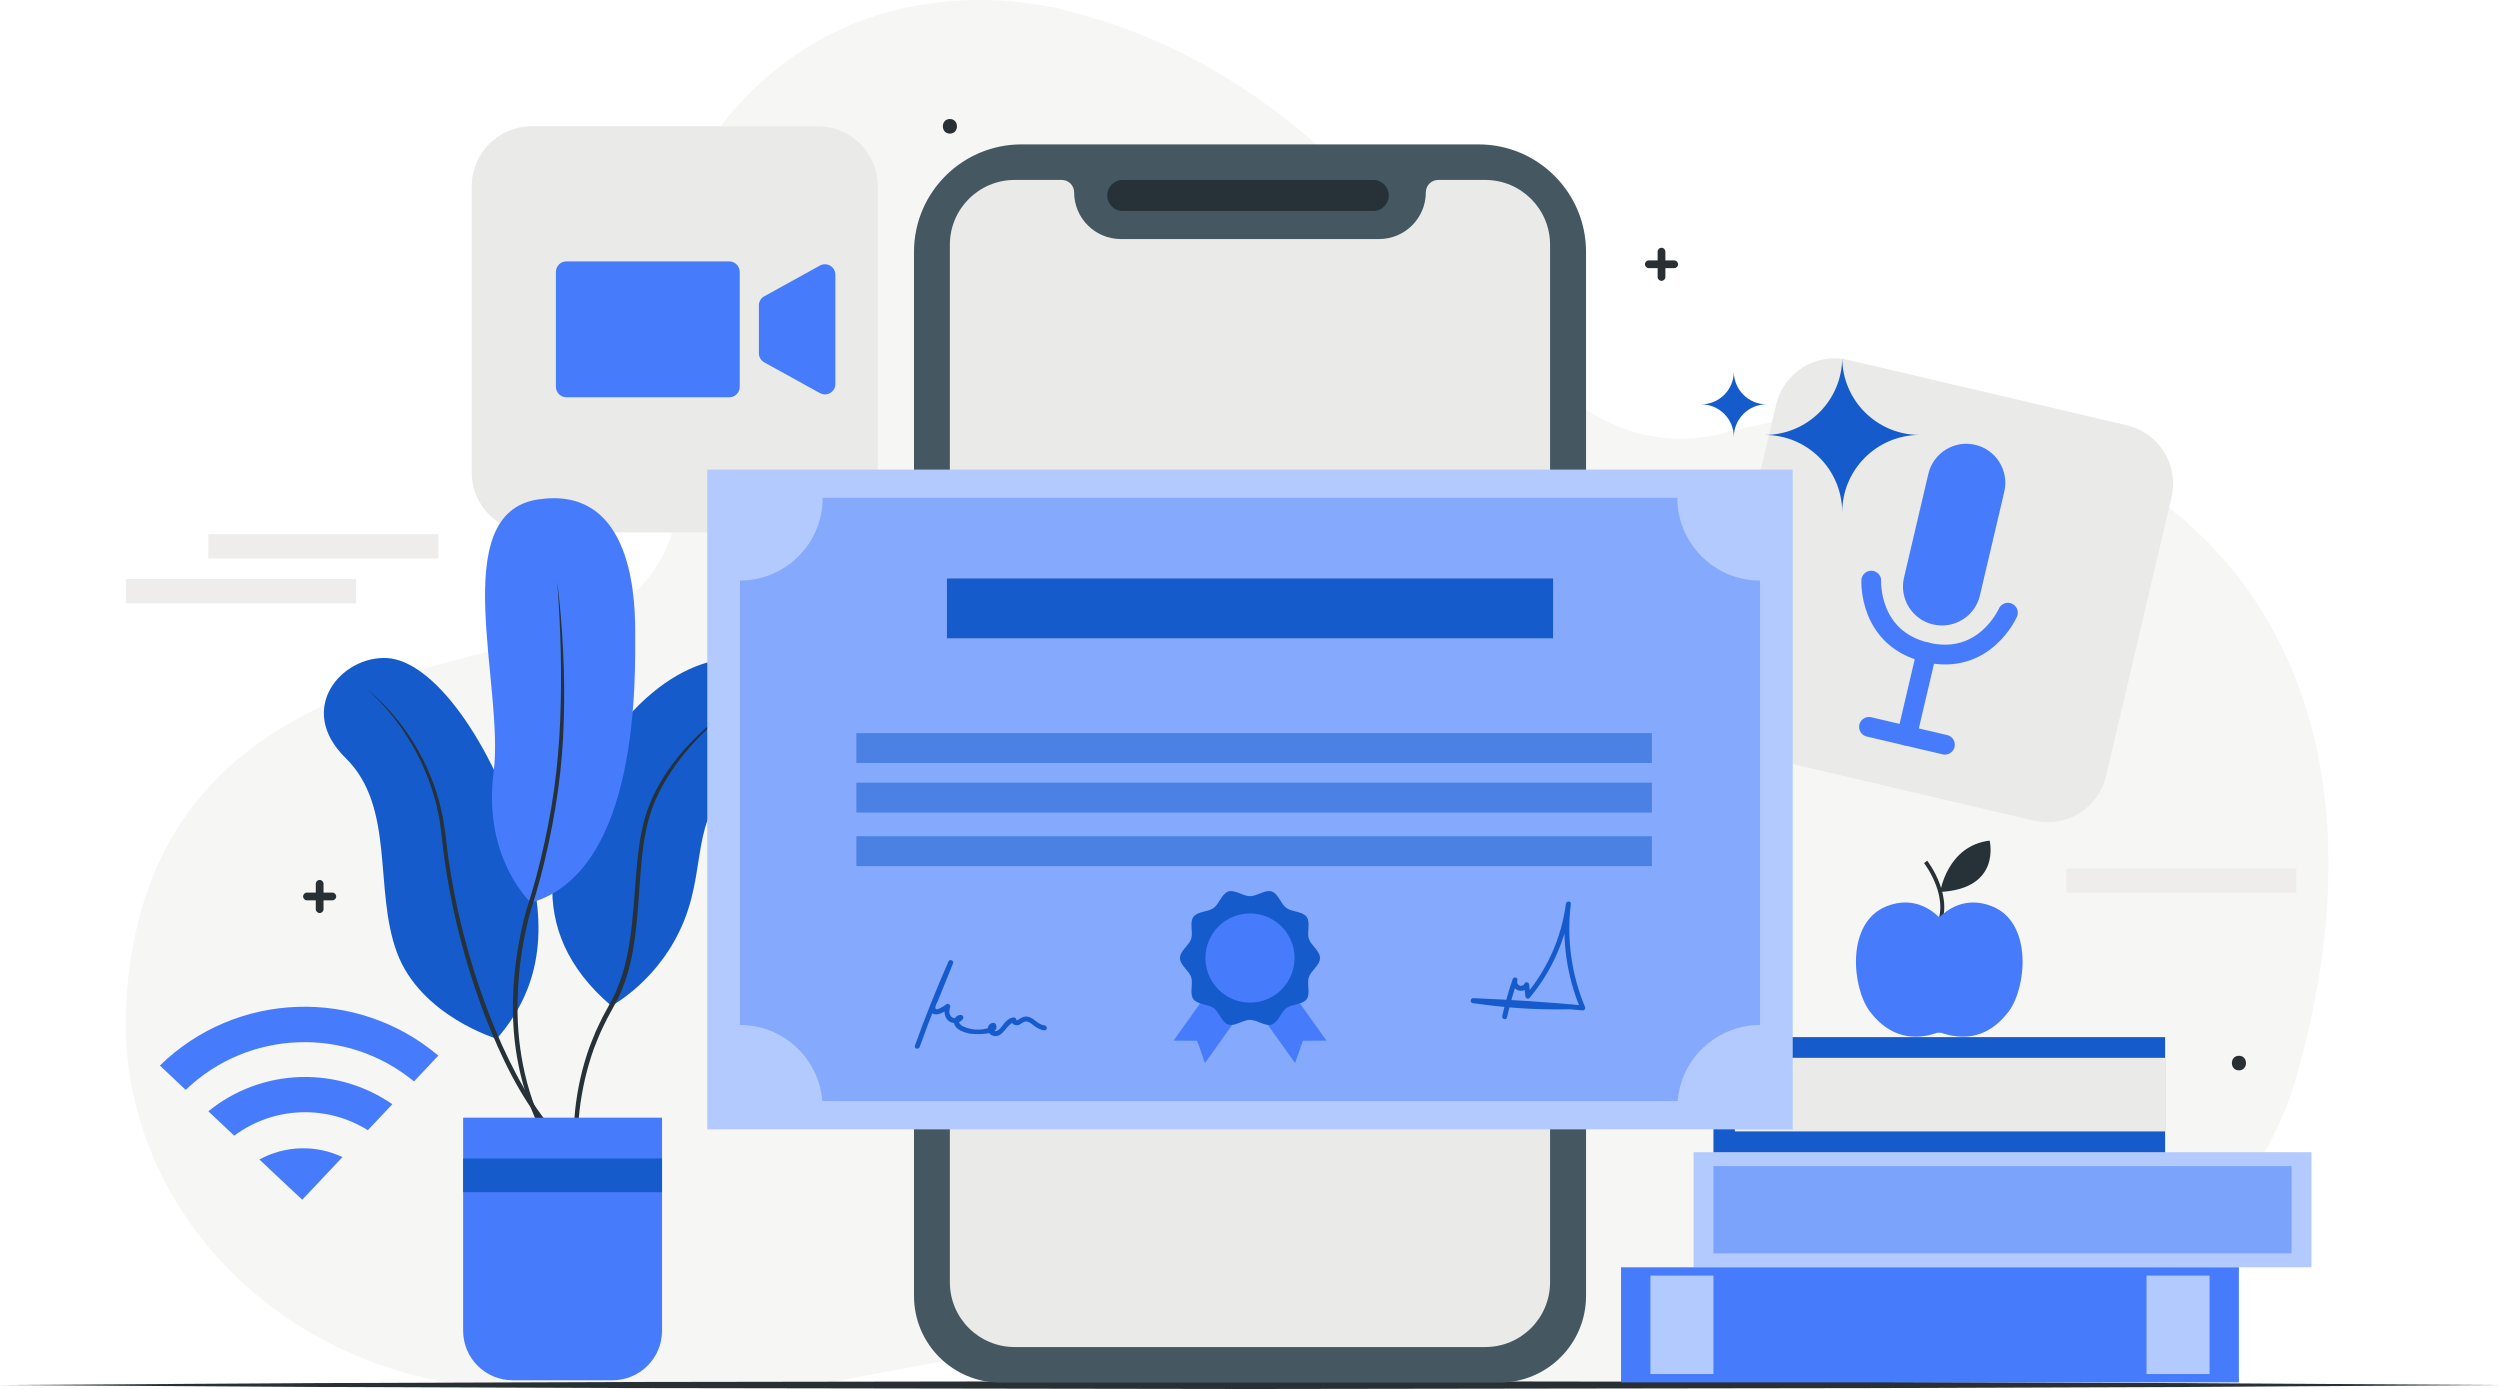 <svg xmlns="http://www.w3.org/2000/svg" id="Layer_2" viewBox="0 0 631.46 350.84"><defs><style>.cls-1{fill:#eeedeb;}.cls-2,.cls-3{fill:#eaeae8;}.cls-4{fill:#b3cafe;}.cls-5,.cls-6{fill:#155bcc;}.cls-7{fill:#455862;}.cls-8,.cls-9,.cls-10{fill:#467cfb;}.cls-11{fill:#283034;}.cls-12{fill:#263138;}.cls-13{stroke:#467cfb;stroke-linecap:round;stroke-linejoin:round;stroke-width:5px;}.cls-13,.cls-14{fill:none;}.cls-9,.cls-6{opacity:.5;}.cls-9,.cls-6,.cls-3,.cls-10{isolation:isolate;}.cls-3,.cls-10{opacity:.42;}.cls-14{stroke:#263138;stroke-miterlimit:10;}</style></defs><g id="Layer_1-2"><g id="OBJECTS"><g><path class="cls-3" d="M124.87,350.62h76.84c41.89-7.42,73.04-16.98,100.31-.62,.35,.21,.71,.42,1.09,.62h174.39c44.44,0,91.03-38.13,102.53-78.59,36.35-127.97-56.24-185.9-143.8-162.81-57.68,15.21-74.78-82.54-165.11-106.07,0,0-52.26-16.85-88.14,27.46-32.18,39.75,16.75,109.69-39.05,128.34-34.91,11.67-107.43,15.08-112.05,94.29-2.93,50.28,37.99,93.82,93.01,97.37Z"></path><g><path class="cls-2" d="M513.76,207.29l-70.38-16.52c-8.14-1.91-13.19-10.06-11.28-18.2l16.52-70.38c1.91-8.14,10.06-13.19,18.2-11.28l70.38,16.51c8.14,1.91,13.19,10.06,11.28,18.2l-16.52,70.38c-1.91,8.14-10.06,13.19-18.2,11.28Z"></path><g><path class="cls-8" d="M488.26,157.73h0c-5.29-1.24-8.58-6.54-7.34-11.84l6.15-26.2c1.24-5.29,6.54-8.58,11.84-7.34h0c5.29,1.24,8.58,6.54,7.34,11.84l-6.15,26.2c-1.24,5.29-6.54,8.58-11.84,7.33Z"></path><path class="cls-13" d="M472.65,146.66s-.74,14.66,13.96,18.11,20.55-10.01,20.55-10.01"></path><polyline class="cls-13" points="472.08 183.6 481.66 185.85 491.25 188.1"></polyline><line class="cls-13" x1="486.61" y1="164.76" x2="481.66" y2="185.85"></line></g></g><g><path class="cls-2" d="M206.58,134.47h-72.29c-8.36,0-15.14-6.78-15.14-15.14V47.04c0-8.36,6.78-15.14,15.14-15.14h72.29c8.36,0,15.14,6.78,15.14,15.14V119.33c0,8.36-6.78,15.14-15.14,15.14Z"></path><g><path class="cls-8" d="M184.21,66.03h-41.16c-1.46,0-2.63,1.18-2.63,2.64v29.03c0,1.46,1.18,2.64,2.63,2.64h41.16c1.46,0,2.63-1.18,2.63-2.64v-29.03c0-1.46-1.18-2.64-2.63-2.64Z"></path><path class="cls-8" d="M207.09,67.08l-14.05,7.76c-.84,.46-1.36,1.35-1.36,2.31v12.07c0,.96,.52,1.84,1.36,2.31l14.05,7.76c1.76,.97,3.91-.3,3.91-2.31v-27.59c0-2.01-2.15-3.28-3.91-2.31Z"></path></g></g><g><path class="cls-5" d="M484.88,109.86c-10.81,0-19.57-8.76-19.57-19.57,0,10.81-8.76,19.57-19.57,19.57,10.81,0,19.57,8.76,19.57,19.57,0-10.81,8.76-19.57,19.57-19.57Z"></path><path class="cls-5" d="M446.2,102.13c-4.56,0-8.26-3.7-8.26-8.26,0,4.56-3.7,8.26-8.26,8.26,4.56,0,8.26,3.7,8.26,8.26,0-4.56,3.7-8.26,8.26-8.26Z"></path></g><polygon class="cls-11" points="0 349.84 78.93 349.35 157.87 349.07 315.73 348.84 473.6 349.07 552.53 349.35 631.46 349.84 552.53 350.33 473.6 350.61 315.73 350.84 157.87 350.6 78.93 350.32 0 349.84"></polygon><path class="cls-11" d="M565.52,270.36c2.37,0,2.38-3.69,0-3.69s-2.38,3.69,0,3.69h0Z"></path><path class="cls-11" d="M239.93,33.75c2.37,0,2.38-3.69,0-3.69s-2.38,3.69,0,3.69h0Z"></path><g><path class="cls-11" d="M80.74,230.62c-.54,0-.98-.44-.98-.98v-6.4c0-.54,.44-.98,.98-.98s.98,.44,.98,.98v6.4c0,.54-.44,.98-.98,.98Z"></path><path class="cls-11" d="M83.94,227.41h-6.4c-.54,0-.98-.44-.98-.98s.44-.98,.98-.98h6.4c.54,0,.98,.44,.98,.98,0,.54-.44,.98-.98,.98Z"></path></g><g><path class="cls-11" d="M419.67,70.94c-.54,0-.98-.44-.98-.98v-6.4c0-.54,.44-.98,.98-.98s.98,.44,.98,.98v6.4c0,.54-.44,.98-.98,.98Z"></path><path class="cls-11" d="M422.87,67.73h-6.4c-.54,0-.98-.44-.98-.98s.44-.98,.98-.98h6.4c.54,0,.98,.44,.98,.98s-.44,.98-.98,.98Z"></path></g><g><path class="cls-5" d="M125.47,262.37s-19.24-5.76-25.19-21.73-.33-36.77-12.98-49.17c-12.64-12.4-1.06-25.81,10.38-25.26s26.34,20.13,35.1,48.77c6.11,19.95,3.5,35.07-7.31,47.39Z"></path><path class="cls-5" d="M154.42,254.07s12.34-6.46,18.39-21.56c6.05-15.09,1.2-29.17,15.65-35.37s16.72-21.5,7.17-27.98c-9.54-6.48-29-2.98-44.68,22.18-12.48,20.04-19.17,43.45,3.47,62.73Z"></path><path class="cls-8" d="M134.09,228.01s-12.22-11.32-9.41-32.95c2.8-21.63-12.16-65.39,11.22-68.91,22.63-3.4,24.54,22.03,24.54,33.25,0,11.22,1.3,60.59-26.34,68.61Z"></path><path class="cls-12" d="M92.62,174.03c4.26,3.4,7.9,7.58,10.93,12.13,3.01,4.57,5.39,9.58,6.95,14.85,.45,1.3,.72,2.65,1.03,3.99,.14,.67,.34,1.33,.43,2.02l.3,2.04,.3,2.04,.23,2.02c.14,1.35,.35,2.69,.52,4.04,.77,5.38,1.82,10.72,3.08,16,2.56,10.56,5.97,20.93,10.42,30.84,2.24,4.94,4.74,9.77,7.66,14.33,1.47,2.27,3.05,4.47,4.83,6.48,1.78,2.01,3.76,3.86,6.05,5.17l-.48,.88c-2.46-1.38-4.52-3.3-6.37-5.34-1.84-2.06-3.47-4.28-4.98-6.58-3.02-4.59-5.52-9.48-7.76-14.47-4.46-10-7.86-20.43-10.4-31.06-1.25-5.32-2.29-10.69-3.06-16.11-.17-1.36-.38-2.71-.51-4.07-.14-1.36-.3-2.71-.49-4.05l-.27-2.01c-.08-.67-.27-1.32-.4-1.99-.28-1.32-.54-2.65-.96-3.94-3-10.37-8.87-20-17.05-27.22Z"></path><path class="cls-12" d="M140.7,146.59c.74,5.86,1.25,11.76,1.52,17.67,.31,5.91,.36,11.83,.18,17.75-.28,11.85-2.04,23.64-4.77,35.16-.68,2.88-1.44,5.75-2.27,8.59-.4,1.43-.9,2.84-1.3,4.23-.4,1.41-.76,2.83-1.08,4.27-1.28,5.73-2.05,11.58-2.22,17.45-.4,11.72,1.74,23.6,7.08,34.06l-.88,.47c-5.48-10.61-7.83-22.69-7.34-34.56,.18-5.95,.98-11.86,2.29-17.66,.32-1.45,.69-2.89,1.1-4.32,.41-1.45,.9-2.83,1.31-4.24,.84-2.82,1.59-5.67,2.28-8.53,1.37-5.73,2.5-11.52,3.33-17.35,.83-5.83,1.31-11.7,1.57-17.6,.47-11.78,.14-23.61-.79-35.39Z"></path><path class="cls-12" d="M186.67,177.54c-2.24,1.56-4.36,3.28-6.38,5.1-2.02,1.82-3.98,3.72-5.76,5.77-3.62,4.05-6.7,8.58-8.9,13.51-2.2,4.94-3.08,10.33-3.59,15.73-.52,5.41-.73,10.87-1.33,16.33-.6,5.44-1.51,10.94-3.67,16.07-.28,.63-.49,1.3-.83,1.9l-.97,1.85-1.94,3.58c-.63,1.19-1.16,2.44-1.75,3.66-.54,1.24-1.01,2.51-1.52,3.76-1.83,5.09-3.03,10.4-3.66,15.78-.55,5.37-.65,10.86,.23,16.17l-.98,.18c-.94-5.47-.88-11-.36-16.47,.59-5.47,1.79-10.88,3.66-16.06,.51-1.28,1-2.57,1.54-3.83,.6-1.24,1.13-2.51,1.78-3.73l1.96-3.62,.93-1.78c.33-.58,.53-1.23,.8-1.84,2.07-4.97,3.02-10.35,3.64-15.73,.62-5.4,.86-10.85,1.41-16.3,.28-2.72,.62-5.45,1.22-8.15,.16-.67,.27-1.35,.47-2.02l.58-1.99c.19-.67,.49-1.29,.72-1.94,.26-.64,.47-1.3,.79-1.92,.62-1.23,1.16-2.51,1.9-3.67l1.05-1.78,1.16-1.71c.74-1.16,1.64-2.2,2.46-3.31,.91-1.03,1.76-2.11,2.73-3.08,3.75-4,7.99-7.54,12.62-10.44Z"></path><path class="cls-8" d="M116.98,282.31h50.24v53.81c0,6.91-5.6,12.51-12.51,12.51h-25.22c-6.91,0-12.51-5.6-12.51-12.51v-53.81h0Z"></path><rect class="cls-5" x="116.98" y="292.62" width="50.24" height="8.51"></rect></g><g><path class="cls-8" d="M110.71,266.63c-20.51-17.34-51.06-16.33-70.32,2.51l6.51,6.15c15.88-15.26,40.74-16.11,57.66-2.14l6.15-6.51Z"></path><path class="cls-8" d="M99.11,278.91c-6.77-4.66-14.78-7.11-23.15-6.87-8.64,.25-16.74,3.31-23.34,8.65l6.54,6.17c4.91-3.66,10.81-5.74,17.06-5.92,5.98-.17,11.73,1.44,16.69,4.53l6.2-6.57Z"></path><path class="cls-8" d="M86.5,292.27h0c-6.68-3.18-14.49-2.95-20.98,.6h0l4.17,3.93,6.65,6.23,10.17-10.77Z"></path></g><rect class="cls-4" x="427.78" y="291.03" width="156.06" height="29.07"></rect><g><rect class="cls-5" x="432.79" y="261.96" width="114.08" height="29.07"></rect><rect class="cls-2" x="438.21" y="267.19" width="108.66" height="18.59"></rect></g><g><rect class="cls-8" x="409.45" y="320.1" width="156.06" height="29.07"></rect><g><rect class="cls-4" x="416.87" y="322.2" width="15.92" height="24.86"></rect><rect class="cls-4" x="542.18" y="322.2" width="15.92" height="24.86"></rect></g></g><rect class="cls-9" x="432.79" y="294.54" width="146.03" height="22.04"></rect><g><path class="cls-14" d="M486.38,217.7s7.46,9.57,2.53,17.45"></path><path class="cls-12" d="M490.07,225.29s1.71-11.65,12.48-12.97c0,0,3.06,12.16-12.48,12.97Z"></path><path class="cls-8" d="M503.2,228.93c-7.04-2.82-11.75,1.2-13.37,2.78-1.62-1.58-6.33-5.6-13.37-2.78-10.29,4.13-8.68,20.6-4.15,26.57,4.01,5.28,9.5,7.81,16.68,5.49,0,0,.37-.21,.84-.12,.47-.09,.84,.12,.84,.12,7.18,2.32,12.67-.21,16.68-5.49,4.53-5.96,6.14-22.44-4.15-26.57Z"></path></g><g><path class="cls-7" d="M378.72,349.23h-125.97c-12.09,0-21.89-9.8-21.89-21.89V63.63c0-15,12.16-27.16,27.16-27.16h115.43c15,0,27.16,12.16,27.16,27.16V327.33c0,12.09-9.8,21.89-21.89,21.89Z"></path><path class="cls-2" d="M375.17,45.45h-11.9c-1.73,0-3.13,1.4-3.13,3.13h0c0,6.51-5.28,11.8-11.8,11.8h-65.23c-6.51,0-11.8-5.28-11.8-11.8h0c0-1.73-1.4-3.13-3.13-3.13h-11.9c-9.04,0-16.36,7.33-16.36,16.36V323.88c0,9.04,7.33,16.36,16.36,16.36h118.88c9.04,0,16.36-7.33,16.36-16.36V61.81c0-9.04-7.33-16.36-16.37-16.36Z"></path><rect class="cls-2" x="245.06" y="74.63" width="138.87" height="13.35"></rect><rect class="cls-2" x="245.06" y="94.65" width="138.87" height="26.57"></rect><rect class="cls-2" x="245.06" y="297.41" width="138.87" height="26.57"></rect><path class="cls-12" d="M346.85,53.3h-63.25c-2.17,0-3.93-1.76-3.93-3.93h0c0-2.17,1.76-3.93,3.93-3.93h63.25c2.17,0,3.93,1.76,3.93,3.93h0c0,2.17-1.76,3.93-3.93,3.93Z"></path></g><g><rect class="cls-4" x="178.65" y="118.61" width="274.16" height="166.65"></rect><path class="cls-10" d="M186.91,146.64v112.26c10.97,0,19.95,8.46,20.81,19.21h216.03c.86-10.75,9.84-19.21,20.81-19.21v-112.26c-11.54,0-20.89-9.35-20.89-20.9H207.8c0,11.54-9.36,20.9-20.9,20.9Z"></path><g><g><polygon class="cls-8" points="304.35 268.51 302.38 262.88 296.42 262.84 309.4 244.67 317.34 250.34 304.35 268.51"></polygon><polygon class="cls-8" points="327.11 268.51 329.08 262.88 335.05 262.84 322.06 244.67 314.13 250.34 327.11 268.51"></polygon></g><g><path class="cls-5" d="M333.41,241.98c0,1.8-2.29,3.21-2.81,4.83-.55,1.68,.45,4.17-.56,5.56-1.03,1.41-3.71,1.23-5.12,2.25-1.4,1.02-2.04,3.63-3.72,4.17-1.62,.53-3.67-1.19-5.47-1.19s-3.85,1.72-5.46,1.19c-1.68-.54-2.32-3.16-3.72-4.17-1.41-1.03-4.09-.84-5.12-2.25-1.02-1.4-.02-3.88-.56-5.56-.53-1.62-2.82-3.03-2.82-4.83s2.29-3.21,2.82-4.83c.55-1.68-.46-4.17,.56-5.56,1.03-1.41,3.71-1.22,5.12-2.25,1.4-1.02,2.04-3.63,3.72-4.17,1.62-.53,3.67,1.19,5.46,1.19s3.84-1.72,5.47-1.19c1.68,.55,2.32,3.16,3.72,4.17,1.41,1.03,4.09,.84,5.12,2.25,1.02,1.4,.02,3.88,.56,5.56,.52,1.62,2.81,3.03,2.81,4.83Z"></path><path class="cls-8" d="M326.99,241.98c0,6.22-5.04,11.26-11.26,11.26s-11.26-5.04-11.26-11.26,5.04-11.26,11.26-11.26,11.26,5.04,11.26,11.26Z"></path></g></g><rect class="cls-5" x="239.18" y="146.12" width="153.1" height="15.11"></rect><rect class="cls-6" x="216.31" y="197.69" width="200.94" height="7.55"></rect><rect class="cls-6" x="216.31" y="185.17" width="200.94" height="7.55"></rect><rect class="cls-6" x="216.31" y="211.21" width="200.94" height="7.55"></rect><g><path class="cls-5" d="M232.29,264.45c2.54-7.1,5.34-14.11,8.38-21.02-.38-.16-.76-.32-1.14-.48-.73,1.8-1.45,3.61-2.18,5.41-.74,1.84-1.64,3.68-2.24,5.56-.28,.9-.21,1.98,.87,2.25,1.23,.3,2.82-.77,3.74-1.46-.31-.23-.61-.47-.92-.71-.46,1.4-.31,3.23,1.08,4.06,1.15,.69,2.65,.38,3.36-.76,.26-.42-.08-.92-.54-.94-1.17-.05-1.99,1.11-1.69,2.23,.39,1.46,2.3,2.1,3.59,2.42,1.3,.32,8.46,.64,6.87-2.35-.14-.27-.43-.33-.71-.29-1.63,.23-1.61,2.54-.23,3.13,2.74,1.18,3.57-2.92,5.71-3.32-.26-.2-.53-.4-.79-.6-.07,.71,.44,1.24,1.12,1.37,1.04,.19,1.5-.77,2.42-.92,.88-.15,1.78,.77,2.43,1.23,.74,.52,1.47,.9,2.38,.97,.8,.06,.8-1.19,0-1.25-1.4-.11-2.34-1.46-3.58-1.98-.5-.21-1.03-.3-1.57-.18-.24,.06-.48,.17-.7,.29-.03,.02-1.3,.89-1.26,.48,.04-.44-.43-.67-.79-.6-.93,.17-1.6,.7-2.2,1.42-.34,.4-.61,.86-.97,1.25-.21,.25-.45,.45-.74,.61-.67,.4-.97,.17-.9-.68-.23-.1-.47-.19-.71-.29,.15,.29-2.17,.71-2.29,.72-.69,.08-1.41,.07-2.1,0-.71-.08-1.41-.26-2.08-.51-.37-.14-.77-.28-1.09-.52-.27-.2-1.24-1.41-.13-1.36-.18-.31-.36-.63-.54-.94-.47,.76-1.5,.59-1.99-.04-.52-.66-.41-1.55-.16-2.3,.16-.49-.48-1.03-.92-.71-.42,.32-.86,.61-1.33,.85-.49,.24-1.59,.9-1.5-.07,.05-.53,.46-1.17,.66-1.66,.27-.68,.55-1.35,.82-2.03,1-2.48,2-4.96,3-7.44,.26-.65-.86-1.13-1.14-.48-3.09,7-5.93,14.11-8.51,21.32-.27,.76,.93,1.08,1.2,.33h0Z"></path><path class="cls-5" d="M380.65,256.96c.71-3.15,1.59-6.26,2.63-9.32-.4-.11-.8-.22-1.2-.33-.8,2.66,2.77,4.16,4.1,1.71-.39-.11-.78-.21-1.17-.32,.09,.97,.17,1.95,.26,2.92,.04,.48,.69,.9,1.07,.44,5.68-6.77,9.29-15.01,10.43-23.77h-1.25c-1.1,8.97,.17,18.11,3.66,26.45,.2-.26,.4-.53,.6-.79-9.21-.86-18.44-1.46-27.68-1.83-.69-.03-.87,1.12-.17,1.23,8.32,1.25,16.72,1.79,25.13,1.57,.8-.02,.81-1.27,0-1.25-8.29,.22-16.59-.28-24.79-1.52-.05,.41-.11,.82-.17,1.23,9.24,.36,18.47,.97,27.68,1.83,.37,.04,.75-.43,.6-.79-3.46-8.25-4.7-17.24-3.61-26.11,.1-.8-1.15-.79-1.25,0-1.1,8.41-4.62,16.39-10.07,22.89,.36,.15,.71,.3,1.07,.44-.09-.97-.17-1.95-.26-2.92-.05-.58-.85-.9-1.17-.32-.64,1.19-2.19,.5-1.82-.75,.23-.78-.95-1.09-1.2-.33-1.04,3.06-1.92,6.17-2.63,9.32-.18,.78,1.03,1.12,1.2,.33h0Z"></path></g></g><rect class="cls-1" x="52.62" y="134.94" width="58.09" height="6.13"></rect><rect class="cls-1" x="521.92" y="219.34" width="58.09" height="6.13"></rect><rect class="cls-1" x="31.86" y="146.25" width="58.09" height="6.13"></rect></g></g></g></svg>
